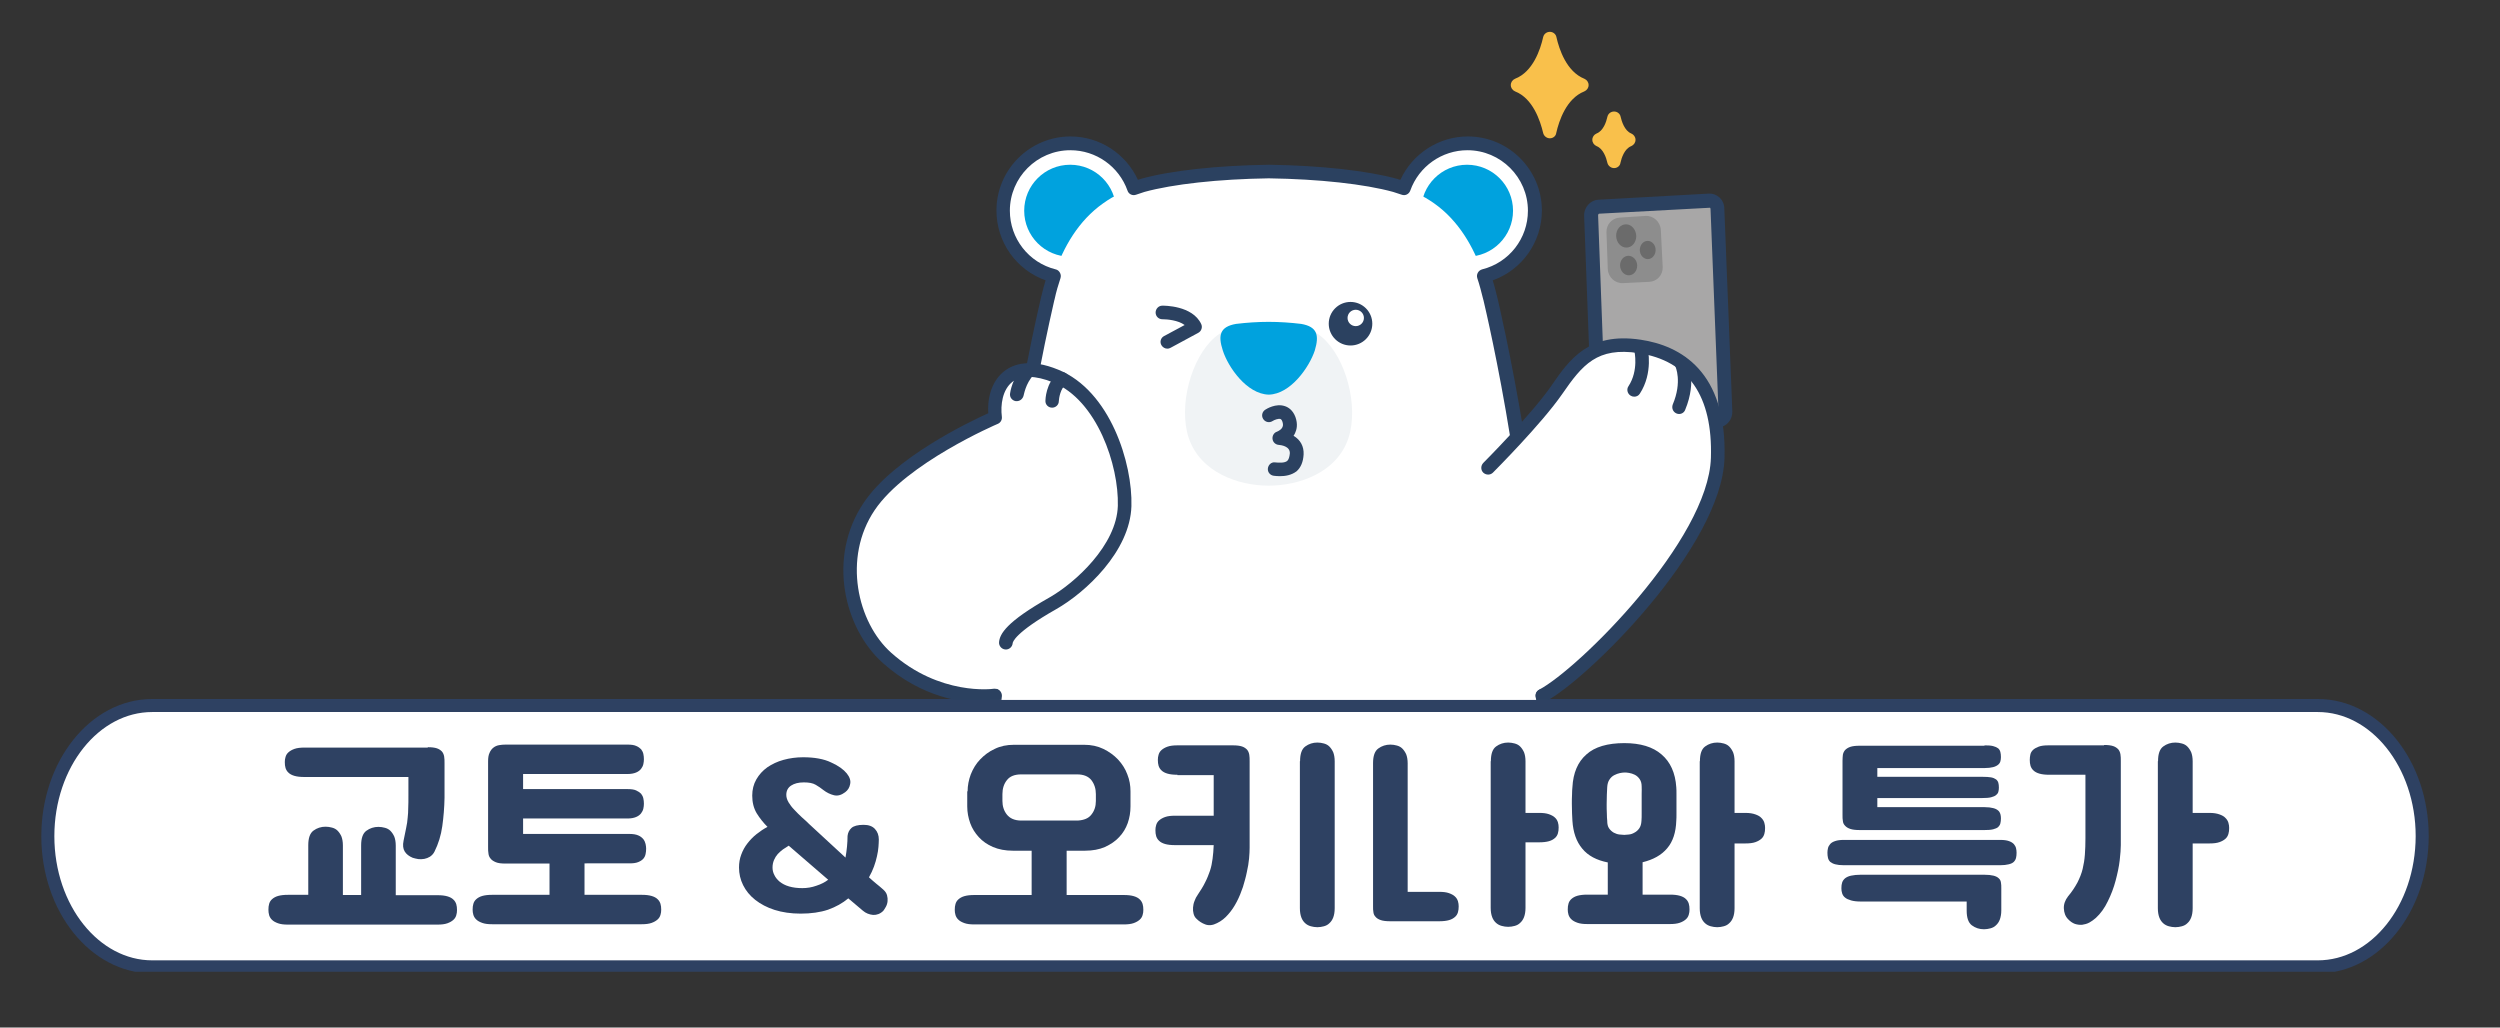 <?xml version="1.0" encoding="utf-8" standalone="no"?><svg xmlns="http://www.w3.org/2000/svg" xmlns:xlink="http://www.w3.org/1999/xlink" height="552px" id="레이어_1" style="" version="1.1" viewBox="0 0 1343 552" width="1343px" x="0px" xml:space="preserve" y="0px">
<rect x="0" y="0" width="1343" height="552" fill="#333333" stroke="none"/>
<style type="text/css">
	
		.st0{clip-path:url(#SVGID_00000013875318976366482490000003113270544915513268_);fill:#FFFFFF;stroke:#2E4162;stroke-width:7;stroke-miterlimit:10;}
	.st1{clip-path:url(#SVGID_00000175284255660015005340000009049754237120599735_);}
	.st2{fill:#FFFFFF;}
	.st3{fill:#00A2DE;}
	.st4{fill:#A8A7A7;}
	.st5{fill:#2B4160;}
	.st6{fill:#8D8D8D;}
	.st7{fill:#6B6B6B;}
	.st8{fill:#F0F3F5;}
	.st9{fill:#F9C04B;}
	.st10{fill:#2E4162;}
</style>
<g>
	<g>
		<g>
			<defs>
				<rect height="492.7" id="SVGID_1_" width="1434" x="-101" y="29.3"/>
			</defs>
			<clipPath id="SVGID_00000155126793063584062560000015541497425560400005_">
				<use style="overflow:visible;" xlink:href="#SVGID_1_"/>
			</clipPath>
			
				<path d="     M1245.1,519.4H81.8c-30.9,0-56.1-31.4-56.1-70.2l0,0c0-38.7,25.1-70.2,56.1-70.2h1163.3c30.9,0,56.1,31.4,56.1,70.2l0,0     C1301.1,488.1,1276,519.4,1245.1,519.4z" style="clip-path:url(#SVGID_00000155126793063584062560000015541497425560400005_);fill:#FFFFFF;stroke:#2E4162;stroke-width:7;stroke-miterlimit:10;"/>
		</g>
	</g>
</g>
<g>
	<g>
		<defs>
			<rect height="382" id="SVGID_00000108277562810734226120000007887989379506594227_" width="989" x="164" y="-6"/>
		</defs>
		<clipPath id="SVGID_00000018218140413131968820000018007672637770610104_">
			<use style="overflow:visible;" xlink:href="#SVGID_00000108277562810734226120000007887989379506594227_"/>
		</clipPath>
		<g style="clip-path:url(#SVGID_00000018218140413131968820000018007672637770610104_);">
			<g>
				<circle class="st2" cx="574.9" cy="113.2" r="36.2"/>
			</g>
			<g>
				<circle class="st2" cx="788.1" cy="113.2" r="36.2"/>
			</g>
			<g>
				<circle class="st3" cx="574.9" cy="113.2" r="24.7"/>
			</g>
			<g>
				<circle class="st3" cx="788.1" cy="113.2" r="24.7"/>
			</g>
			<g>
				<path class="st2" d="M796.6,530.1c56.9-73.1,27-228.5,27-228.5l0,0c-0.7-7-1.4-14-2.2-20.9c-7.6-65.3-21.1-120.7-21.1-120.7l0,0      c-1-4.2-2.2-8.4-3.6-12.6c-5-14.8-13.2-28.9-26.2-38.1c-6.4-4.5-11.5-6.7-21.2-9.8c-17.2-4.8-43.1-7.1-67.8-7.5      c-24.7,0.3-50.6,2.7-67.8,7.5c-9.7,3.1-14.8,5.2-21.2,9.8c-13,9.2-21.2,23.2-26.2,38.1c-1.4,4.1-2.6,8.3-3.6,12.6l0,0      c0,0-16.4,67.7-23.3,141.6l0,0c0,0-30,155.4,27,228.5l0,0l-0.8,38.6c0,0-13.3,21.6,10.3,30.1c16.7,6.3,88.8,7.6,100.6,0      c0,0,3.4-1.6,4.9-10c1.5,8.4,4.9,10,4.9,10c11.9,7.6,83.9,6.3,100.6,0c23.6-8.5,10.3-30.1,10.3-30.1L796.6,530.1z"/>
			</g>
			<g>
				<g>
					<path class="st4" d="M857.5,193.6l-2.9-77.9c-0.1-2.5,1.7-4.7,4-4.8l59.5-3.3c2.3-0.1,4.3,1.9,4.4,4.4l4.3,108.9       c0.1,2.5-1.6,4.6-3.9,4.8l-5,0.4"/>
				</g>
				<g>
					<path class="st5" d="M918,229.9c-1.9,0-3.6-1.5-3.7-3.4c-0.2-2.1,1.4-3.9,3.4-4l5-0.4c0.1,0,0.5-0.4,0.5-0.9l-4.3-108.9       c0-0.5-0.2-0.7-0.3-0.7l-59.6,3.2c-0.1,0-0.5,0.3-0.5,0.9l2.9,77.9c0.1,2.1-1.5,3.8-3.6,3.9c-2.1,0.1-3.8-1.5-3.9-3.6L851,116       c-0.2-4.5,3.2-8.4,7.5-8.7L918,104c2.1-0.1,4,0.6,5.6,2c1.7,1.5,2.7,3.7,2.7,6l4.3,108.9c0.2,4.5-3,8.3-7.3,8.7l-5,0.4       C918.2,229.9,918.1,229.9,918,229.9z"/>
				</g>
				<g>
					<g>
						<path class="st6" d="M886,151.4l-14.2,0.7c-4.2,0.2-7.9-3.2-8.1-7.5l-0.7-19.7c-0.2-4.2,2.9-7.7,7-8l13.9-0.9        c4.3-0.3,8,3.1,8.3,7.5l1,19.9C893.4,147.7,890.2,151.2,886,151.4z"/>
					</g>
					<g>
						<path class="st7" d="M879,126.8c0,3.4-2.3,6.2-5.3,6.2s-5.4-2.8-5.5-6.2c-0.1-3.5,2.3-6.3,5.3-6.3S878.9,123.4,879,126.8z"/>
					</g>
					<g>
						<path class="st7" d="M879.5,142.7c0,2.9-2,5.2-4.5,5.2s-4.6-2.3-4.7-5.2c-0.1-2.9,2-5.3,4.5-5.3S879.5,139.8,879.5,142.7z"/>
					</g>
					<g>
						<path class="st7" d="M889.4,134.3c0,2.7-1.9,4.9-4.2,4.9s-4.3-2.2-4.3-4.9s1.9-4.9,4.2-4.9        C887.5,129.4,889.4,131.6,889.4,134.3z"/>
					</g>
				</g>
			</g>
			<g>
				<g>
					<path class="st5" d="M618.3,607.1c-1.6,0-3-1-3.5-2.6c-0.7-2.2-1-4.5-1-6.8c0-4.8,1.4-9.5,4.1-13.1c1.2-1.6,3.5-2,5.1-0.8       s2,3.4,0.8,5.1c-1.7,2.4-2.7,5.6-2.7,8.9c0,1.6,0.2,3.2,0.7,4.7c0.6,1.9-0.5,4-2.4,4.5C619,607.1,618.7,607.1,618.3,607.1z"/>
				</g>
				<g>
					<path class="st5" d="M584.8,604.7c-1.6,0-3-1-3.5-2.6c-0.7-2.2-1-4.5-1-6.8c0-4.8,1.4-9.5,4.1-13.1c1.2-1.6,3.4-2,5.1-0.8       c1.6,1.2,2,3.4,0.8,5.1c-1.7,2.4-2.7,5.6-2.7,8.9c0,1.6,0.2,3.2,0.7,4.7c0.6,1.9-0.5,4-2.4,4.5       C585.5,604.6,585.1,604.7,584.8,604.7z"/>
				</g>
			</g>
			<g>
				<g>
					<path class="st5" d="M744.7,607.1c-0.3,0-0.7,0-1.1-0.2c-1.9-0.6-3-2.6-2.4-4.5c0.5-1.5,0.7-3.1,0.7-4.7c0-3.3-1-6.5-2.7-8.9       c-1.2-1.6-0.8-3.9,0.8-5.1c1.6-1.2,3.9-0.8,5.1,0.8c2.6,3.7,4.1,8.3,4.1,13.1c0,2.3-0.3,4.6-1,6.8       C747.7,606.1,746.2,607.1,744.7,607.1z"/>
				</g>
				<g>
					<path class="st5" d="M778.2,604.7c-0.3,0-0.7,0-1-0.2c-1.9-0.6-3-2.6-2.4-4.5c0.5-1.5,0.7-3.1,0.7-4.7c0-3.3-1-6.5-2.7-8.9       c-1.2-1.6-0.8-3.9,0.8-5.1c1.6-1.2,3.9-0.8,5.1,0.8c2.6,3.7,4.1,8.3,4.1,13.1c0,2.3-0.3,4.6-1,6.8       C781.2,603.7,779.8,604.7,778.2,604.7z"/>
				</g>
				<g>
					<path class="st5" d="M681.5,592.5c-2,0-3.6-1.6-3.6-3.6v-54.7c0-2,1.6-3.6,3.6-3.6s3.6,1.6,3.6,3.6v54.7       C685.1,590.9,683.5,592.5,681.5,592.5z"/>
				</g>
			</g>
			<g>
				<path class="st5" d="M551.3,508.5c-1.4,0-2.7-0.8-3.3-2.1c-4.4-9.5-9.5-25.6-9.7-26.3c-14.3-51.4-7.7-104.7-7.4-106.9      c0.3-2,2.1-3.4,4.1-3.2c2,0.3,3.4,2.1,3.2,4.1c-0.1,0.5-6.7,54.1,7.2,104c0,0,5.1,16.3,9.3,25.3c0.8,1.8,0.1,4-1.8,4.8      C552.4,508.4,551.8,508.5,551.3,508.5z"/>
			</g>
			<g>
				<path class="st5" d="M811.7,508.5c-0.5,0-1-0.1-1.5-0.3c-1.8-0.8-2.6-3-1.8-4.8c4.2-9.1,9.3-25.3,9.4-25.4      c13.8-49.8,7.2-103.3,7.2-103.8c-0.3-2,1.2-3.8,3.2-4.1c2-0.2,3.8,1.2,4.1,3.2c0.3,2.2,6.8,55.5-7.4,106.8      c-0.3,0.8-5.4,16.9-9.8,26.4C814.4,507.8,813,508.5,811.7,508.5z"/>
			</g>
			<g>
				<g>
					<path class="st8" d="M724.4,235.3c-6.2,18.7-26.7,25.6-42.9,25.6l0,0c-16.1,0-36.6-7-42.9-25.6c-5.7-17.1,1.2-42.9,13.9-54       c8-7,18.9-7.2,28.5-7.2h0.9c9.6,0,20.5,0.2,28.5,7.2C723.1,192.4,730,218.2,724.4,235.3z"/>
				</g>
				<g>
					<path class="st3" d="M699,174c-5.8-0.7-11.7-1.1-17.5-1.1s-11.7,0.4-17.5,1.1c-8.6,1.5-9.8,6-7.1,14.3       c2.8,8.8,12.8,23.4,24.7,23.7c11.8-0.3,21.8-14.9,24.7-23.7C708.8,180,707.6,175.5,699,174z"/>
				</g>
				<g>
					<path class="st5" d="M627.1,187.3c-1.3,0-2.5-0.7-3.2-1.9c-1-1.8-0.3-4,1.5-4.9l11-5.9c-3.5-2.6-9.5-3.1-11.9-3.1       c0,0,0,0-0.1,0c-2,0-3.6-1.6-3.6-3.6s1.6-3.7,3.6-3.7c0.7,0,16.2-0.2,20.9,9.9c0.8,1.7,0.1,3.8-1.6,4.7l-14.8,8       C628.2,187.2,627.7,187.3,627.1,187.3z"/>
				</g>
				<g>
					<g>
						<circle class="st5" cx="725.5" cy="173.9" r="11.7"/>
					</g>
					<g>
						<circle class="st2" cx="728.3" cy="170.8" r="4.4"/>
					</g>
				</g>
				<g>
					<path class="st5" d="M687.6,255.8c-1.2,0-2.3-0.1-3.2-0.2c-2-0.2-3.5-1.9-3.3-3.9s1.9-3.6,3.9-3.3c2,0.2,5.1,0.4,6.5-0.8       c0.8-0.7,1.2-2.1,1.4-4c0.2-4-4.9-4.5-5.9-4.6c-1.7-0.1-3.2-1.4-3.4-3.2c-0.2-1.7,0.8-3.4,2.4-3.9l0,0c0,0,1.3-0.5,2.3-1.5       c0.7-0.8,1.3-1.8,0.6-3.9c-0.4-1.2-0.9-1.3-1-1.4c-1.1-0.4-3.4,0.5-4.3,1.1c-1.7,1.1-3.9,0.6-5-1.1c-1.1-1.7-0.6-3.9,1.1-5       c0.6-0.4,5.7-3.6,10.6-1.9c1.8,0.6,4.2,2.1,5.6,5.8c1.4,3.9,0.7,6.8-0.2,8.7c-0.2,0.5-0.5,0.9-0.8,1.4c3.7,2.2,5.6,5.7,5.4,10       c-0.2,4-1.5,7.1-3.8,9.1C693.7,255.3,690.4,255.8,687.6,255.8z"/>
				</g>
			</g>
			<g>
				<path class="st5" d="M631.8,607.7c-17.9,0-36.3-1.2-47.1-3c-0.3,0-0.7-0.1-1-0.2c-3.8-0.7-6.8-1.4-9-2.2      c-8-2.9-13.1-7.5-15.3-13.7c-3.1-8.8,1.1-17.9,2.6-20.8l0.7-36.4c-6.9-9.1-12.9-19.9-17.8-32c-0.7-1.9,0.2-4,2-4.7      c1.9-0.7,4,0.2,4.7,2c4.8,12,10.7,22.5,17.5,31.3c0.5,0.7,0.8,1.5,0.8,2.3l-0.8,38.6c0,0.7-0.2,1.3-0.5,1.8      c0,0.1-5,8.4-2.5,15.5c1.4,4,5.1,7.1,10.9,9.2c1.9,0.7,4.6,1.4,8.1,2h0.1c25.4,4.3,80.2,4.1,89.2-1.6c0.2-0.1,0.1-0.1,0.2-0.2      c0.4-0.4,2.1-2.2,3-7.4c0.3-1.7,1.8-3,3.6-3s3.3,1.3,3.6,3c0.9,5.2,2.6,7,3,7.4c0.1,0,0,0,0.2,0.2c9,5.8,63.9,6,89.2,1.6h0.1      c3.5-0.6,6.2-1.3,8.1-2c5.9-2.1,9.6-5.2,11-9.2c2.5-7.2-2.4-15.4-2.5-15.5c-0.3-0.6-0.5-1.2-0.5-1.8l-0.8-38.6      c0-0.8,0.3-1.7,0.8-2.3c6.8-8.8,12.7-19.3,17.6-31.3c0.7-1.9,2.9-2.8,4.7-2c1.9,0.7,2.8,2.9,2,4.7c-4.9,12.2-10.9,23-17.8,32      l0.7,36.4c1.5,2.9,5.7,12,2.6,20.8c-2.2,6.2-7.3,10.8-15.4,13.7c-2.1,0.8-5,1.5-8.8,2.2c-0.4,0.2-0.9,0.2-1.3,0.2      c-23.2,3.8-81.2,5-93.6-2.7c-0.6-0.4-1.8-1.2-3-3c-1.2,1.8-2.4,2.6-3,3C671.8,606.1,652.2,607.7,631.8,607.7z M688,595.6      L688,595.6L688,595.6z M675,595.6L675,595.6L675,595.6z"/>
			</g>
			<g>
				<path class="st5" d="M815,238.6c-1.8,0-3.3-1.3-3.6-3.1c-6.5-40.5-13.7-70.9-14.5-74.3c0-0.1-0.1-0.2-0.1-0.3      c-1-4.1-2-7.9-3.2-11.5c-0.3-1-0.2-2,0.3-2.9s1.3-1.5,2.3-1.8c14.5-3.6,24.6-16.6,24.6-31.5c0-17.9-14.6-32.5-32.5-32.5      c-13.7,0-26.1,8.7-30.7,21.7c-0.7,1.9-2.7,2.9-4.6,2.2c-1.4-0.5-2.9-1-4.6-1.5c-15.2-4.2-39.6-6.9-66.8-7.3      c-27.1,0.4-51.5,3.1-66.8,7.3c-1.6,0.5-3.1,1-4.5,1.5c-1.9,0.7-4-0.3-4.6-2.2c-4.6-13-16.9-21.7-30.7-21.7      c-17.9,0-32.5,14.6-32.5,32.5c0,14.9,10.1,27.9,24.6,31.5c1,0.2,1.8,0.9,2.3,1.8c0.5,0.9,0.6,1.9,0.3,2.9      c-1.2,3.6-2.3,7.3-3.2,11.5c0,0.1-0.1,0.2-0.1,0.3c-0.5,2.3-3.9,16.7-8,37.9c-0.4,2-2.3,3.3-4.3,2.9c-2-0.4-3.3-2.3-2.9-4.3      c4.5-23.3,8.2-38.4,8.2-38.6c0-0.1,0.1-0.2,0.1-0.3c0.7-2.9,1.4-5.6,2.2-8.2c-15.7-5.6-26.4-20.5-26.4-37.5      c0-22,17.9-39.8,39.8-39.8c15.6,0,29.7,9.2,36.2,23.3c0.5-0.2,1-0.3,1.5-0.5c16-4.5,41.1-7.2,68.9-7.6      c27.9,0.4,52.9,3.2,68.9,7.6c0.6,0.2,1.1,0.4,1.7,0.5c6.4-14,20.6-23.3,36.2-23.3c22,0,39.8,17.9,39.8,39.8      c0,17-10.7,31.9-26.4,37.5c0.8,2.6,1.5,5.3,2.2,8.2c0,0.1,0.1,0.2,0.1,0.3c0.1,0.3,7.7,32.1,14.7,75.2c0.3,2-1,3.9-3,4.2      C815.3,238.6,815.1,238.6,815,238.6z"/>
			</g>
			<g>
				<g>
					<path class="st2" d="M799.5,251.2c0,0,25.8-25.8,36.8-41.7s20-27.2,44.6-23.5c24.7,3.7,43.1,20,41.9,59.9       c-1.4,46.2-72.3,116.2-94.3,127.7"/>
					<path class="st5" d="M828.5,377.3c-1.3,0-2.6-0.7-3.2-1.9c-0.9-1.8-0.3-4,1.5-4.9c21.1-11.1,91-80.3,92.3-124.6       c1-33.2-12.1-52.1-38.8-56.2c-22.3-3.4-30.2,6.2-41.1,22c-11,15.9-36.1,41.1-37.2,42.2c-1.4,1.4-3.7,1.4-5.2,0       c-1.4-1.4-1.4-3.7,0-5.2c0.3-0.3,25.7-25.8,36.4-41.2c9.9-14.4,20.2-29.2,48.2-25c21.3,3.2,46.4,16.9,45,63.6       c-1.4,47.6-73.5,118.9-96.2,130.8C829.7,377.2,829.1,377.3,828.5,377.3z"/>
				</g>
				<g>
					<path class="st5" d="M877.9,213.1c-0.7,0-1.4-0.2-2-0.6c-1.7-1.1-2.2-3.4-1.1-5c5.6-8.5,3.2-18.8,3.2-18.9       c-0.5-2,0.7-3.9,2.7-4.4s3.9,0.7,4.4,2.7c0.1,0.5,3.1,13.4-4.2,24.6C880.2,212.6,879.1,213.1,877.9,213.1z"/>
				</g>
				<g>
					<path class="st5" d="M902,222.4c-0.5,0-0.9-0.1-1.4-0.3c-1.9-0.8-2.7-2.9-2-4.8c5.2-12.3,1.5-20.4,1.3-20.7       c-0.9-1.8-0.1-4,1.7-4.9s4-0.1,4.8,1.6c0.2,0.4,5.4,11.2-1.1,26.8C904.8,221.5,903.5,222.4,902,222.4z"/>
				</g>
			</g>
			<g>
				<g>
					<path class="st2" d="M540.5,345.2c0.5-4.8,9.2-12,25.2-21.1s38-30.5,38.6-52.4s-10.9-59.2-37-69.8s-34.4,6.9-32.4,22.3       c0,0-49.7,21.1-67.7,47.6c-18,26.6-11,63.1,9.5,81.5c27.7,24.8,57.8,20.2,57.8,20.2"/>
					<path class="st5" d="M528.4,377.6c-10.8,0-33.1-2.6-54.2-21.5c-20.5-18.3-30.2-56.5-10.1-86.2c16.2-24,56.4-43.2,66.8-47.9       c-0.6-9.6,2.6-18,8.7-22.7c4.8-3.7,13.8-6.9,28.9-0.7c27.9,11.3,40,50.4,39.3,73.3c-0.7,24.2-24.6,46.4-40.5,55.4       C545.1,339.9,544,345,544,345.6c-0.2,2-2,3.5-4,3.3s-3.5-2-3.3-4c0.4-4.3,3.8-10.8,27-23.9c13.9-7.9,36.2-28.2,36.8-49.3       c0.6-21.7-11.2-56.8-34.8-66.3c-9.5-3.8-17-3.9-21.8-0.3c-5.4,4.2-6.5,12.4-5.7,18.8c0.2,1.6-0.7,3.2-2.2,3.8       c-0.5,0.2-49,21-66.1,46.3c-17.3,25.6-9.4,60.4,8.9,76.7c26,23.2,54.6,19.4,54.9,19.3c2-0.3,3.8,1.1,4.1,3.1s-1.1,3.8-3.1,4.1       C534.7,377.3,532.2,377.6,528.4,377.6z"/>
				</g>
				<g>
					<path class="st5" d="M546.2,215.5c-0.2,0-0.3,0-0.5,0c-2-0.3-3.4-2.1-3.1-4.1c0-0.4,1.3-8.9,7.4-15.1c1.4-1.4,3.7-1.5,5.2-0.1       s1.5,3.7,0.1,5.2c-4.4,4.5-5.3,11-5.4,11C549.5,214.2,548,215.5,546.2,215.5z"/>
				</g>
				<g>
					<path class="st5" d="M565.2,219L565.2,219c-2.1,0-3.7-1.7-3.6-3.7c0-0.4,0.2-9.8,6.7-14.7c1.6-1.2,3.9-0.9,5.1,0.7       c1.2,1.6,0.9,3.9-0.7,5.1c-3.1,2.3-3.8,7.5-3.9,9.1C568.8,217.4,567.2,219,565.2,219z"/>
				</g>
			</g>
			<g>
				<g>
					<path class="st9" d="M849.9,45.6c-11,4.3-15.5,17-17.3,25c-1.8-8-6.4-20.7-17.3-25c11-4.3,15.5-17,17.4-25       C834.5,28.7,839,41.3,849.9,45.6z"/>
					<path class="st9" d="M832.6,74.3c-1.7,0-3.2-1.2-3.6-2.8c-1.6-6.8-5.6-18.7-15.1-22.4c-1.4-0.6-2.3-1.9-2.3-3.4       s0.9-2.8,2.3-3.4c9.6-3.7,13.6-15.7,15.1-22.4c0.4-1.7,1.9-2.8,3.6-2.8l0,0c1.7,0,3.2,1.2,3.5,2.8c1.5,6.7,5.5,18.6,15,22.4       c1.4,0.6,2.3,1.9,2.3,3.4s-0.9,2.8-2.3,3.4c-9.6,3.8-13.6,15.7-15.1,22.4C835.8,73.1,834.3,74.3,832.6,74.3L832.6,74.3z        M822.6,45.7c4.5,3.5,7.7,8.3,9.9,13.3c2.2-4.9,5.4-9.8,10-13.4c-4.6-3.6-7.7-8.5-9.9-13.3C830.4,37.4,827.2,42.2,822.6,45.7z"/>
				</g>
				<g>
					<path class="st9" d="M875.1,75.1c-5.1,2-7.2,7.8-8,11.6c-0.9-3.7-2.9-9.6-8-11.5c5.1-2,7.2-7.8,8-11.6       C868,67.2,870.1,73.1,875.1,75.1z"/>
					<path class="st9" d="M867.1,90.3c-1.7,0-3.2-1.2-3.6-2.8c-0.6-2.7-2.2-7.6-5.8-9c-1.4-0.6-2.3-1.9-2.3-3.4s0.9-2.8,2.3-3.4       c3.6-1.4,5.2-6.2,5.8-9c0.4-1.7,1.9-2.8,3.6-2.8l0,0c1.7,0,3.2,1.2,3.5,2.8c0.5,2.2,2,7.5,5.7,9c1.4,0.6,2.3,1.9,2.3,3.4       s-0.9,2.8-2.3,3.4c-3.6,1.4-5.2,6.2-5.8,9C870.3,89.1,868.8,90.3,867.1,90.3L867.1,90.3z M865.4,75.1c0.6,0.7,1.2,1.4,1.7,2.1       c0.5-0.8,1.1-1.5,1.7-2.1c-0.6-0.6-1.2-1.3-1.7-2.1C866.6,73.7,866.1,74.4,865.4,75.1z"/>
				</g>
			</g>
			<g>
				<path class="st5" d="M681.8,537.8c-13.2,0-26.5-2.5-34.7-7.5c-1.7-1-2.3-3.3-1.2-5c1-1.7,3.3-2.3,5-1.2c14.1,8.5,48,8.5,61.3,0      c1.7-1.1,4-0.6,5,1.1c1.1,1.7,0.6,4-1.1,5C708.2,535.3,695,537.8,681.8,537.8z"/>
			</g>
		</g>
	</g>
</g>
<path class="st10" d="M144.2,488.7c0-1.2,0.1-2.2,0.4-3.2c0.3-1,0.8-1.8,1.6-2.5c0.8-0.7,1.8-1.3,3.2-1.7c1.4-0.4,3.2-0.6,5.3-0.6  h10.9v-26.6c0-3.9,0.9-6.5,2.8-7.9c1.9-1.4,4.1-2.1,6.5-2.1c1.2,0,2.4,0.2,3.5,0.5c1.1,0.3,2.1,0.8,2.9,1.6c0.8,0.8,1.5,1.8,2.1,3.1  c0.5,1.3,0.8,2.9,0.8,4.9v26.6h9.8v-26.6c0-3.9,0.9-6.5,2.8-7.9c1.9-1.4,4.1-2.1,6.5-2.1c1.2,0,2.4,0.2,3.5,0.5  c1.1,0.3,2.1,0.8,2.9,1.6c0.8,0.8,1.5,1.8,2.1,3.1c0.5,1.3,0.8,2.9,0.8,4.9v26.6H235c2.2,0,3.9,0.2,5.3,0.6c1.4,0.4,2.5,1,3.2,1.7  c0.8,0.7,1.3,1.6,1.6,2.5c0.3,1,0.4,2,0.4,3.2c0,0.9-0.1,1.9-0.4,2.8c-0.3,1-0.8,1.8-1.6,2.5c-0.8,0.7-1.8,1.3-3.2,1.8  c-1.4,0.5-3.2,0.7-5.3,0.7h-80.3c-2.2,0-3.9-0.2-5.3-0.7c-1.4-0.5-2.5-1.1-3.2-1.8c-0.8-0.7-1.3-1.6-1.6-2.5  C144.3,490.6,144.2,489.7,144.2,488.7z M229.8,401.4c2.1,0,3.7,0.2,4.9,0.6c1.2,0.4,2,1,2.7,1.7c0.6,0.7,1,1.6,1.2,2.7  c0.2,1.1,0.2,2.3,0.2,3.7v18.5c-0.1,5.2-0.5,10.2-1.2,15.2c-0.7,5-2.1,9.5-4.2,13.7c-0.6,1.2-1.4,2-2.4,2.7c-1,0.6-2,1-3.1,1.2  c-1.1,0.2-2.2,0.2-3.2,0.1c-1.1-0.2-2.1-0.4-3-0.7c-1.9-0.8-3.4-1.9-4.3-3.4c-0.9-1.5-1.1-3.4-0.6-5.8c0.5-2.7,1-5,1.4-6.9  c0.4-1.9,0.7-3.7,0.8-5.4c0.2-1.7,0.3-3.4,0.3-5.3c0.1-1.8,0.1-4,0.1-6.5v-10.1h-55.9c-2.2,0-3.9-0.2-5.3-0.6  c-1.4-0.4-2.5-1-3.2-1.7c-0.8-0.7-1.3-1.6-1.6-2.5c-0.3-1-0.4-2-0.4-3.2c0-0.9,0.1-1.9,0.4-2.8c0.3-1,0.8-1.8,1.6-2.5  c0.8-0.7,1.8-1.3,3.2-1.8s3.2-0.7,5.3-0.7H229.8z"/>
<path class="st10" d="M314,463.9v16.8h30.7c2.2,0,3.9,0.2,5.3,0.6c1.4,0.4,2.5,1,3.2,1.7c0.8,0.7,1.3,1.6,1.6,2.5  c0.3,1,0.4,2,0.4,3.2c0,0.9-0.1,1.9-0.4,2.8c-0.3,1-0.8,1.8-1.6,2.5c-0.8,0.7-1.8,1.3-3.2,1.8c-1.4,0.5-3.2,0.7-5.3,0.7h-80.3  c-2.2,0-3.9-0.2-5.3-0.7c-1.4-0.5-2.5-1.1-3.2-1.8c-0.8-0.7-1.3-1.6-1.6-2.5c-0.3-1-0.4-1.9-0.4-2.8c0-1.2,0.1-2.2,0.4-3.2  c0.3-1,0.8-1.8,1.6-2.5c0.8-0.7,1.8-1.3,3.2-1.7c1.4-0.4,3.2-0.6,5.3-0.6h30.8v-16.8h-23.7c-2.2,0-3.9-0.2-5.1-0.7  c-1.2-0.5-2.2-1.1-2.8-1.9c-0.7-0.8-1.1-1.7-1.2-2.8c-0.2-1-0.2-2.1-0.2-3.3v-46.1c0-1.9,0.2-3.5,0.8-4.7c0.5-1.2,1.2-2.1,2.1-2.8  c0.9-0.7,1.9-1.1,3-1.3c1.1-0.2,2.3-0.3,3.5-0.3h65.5c1.9,0,3.5,0.2,4.6,0.7c1.2,0.5,2,1.1,2.7,1.8c0.6,0.8,1,1.6,1.2,2.5  c0.2,0.9,0.3,1.9,0.3,2.9c0,0.8-0.1,1.7-0.3,2.6c-0.2,0.9-0.6,1.7-1.2,2.5c-0.6,0.8-1.5,1.5-2.7,2c-1.2,0.5-2.7,0.8-4.6,0.8h-56.1  v8.1h56.1c1.9,0,3.5,0.2,4.6,0.7s2,1.1,2.7,1.8c0.6,0.8,1,1.6,1.2,2.5c0.2,0.9,0.3,1.9,0.3,2.9c0,0.8-0.1,1.7-0.3,2.6  c-0.2,0.9-0.6,1.7-1.2,2.5c-0.6,0.8-1.5,1.5-2.7,2c-1.2,0.5-2.7,0.8-4.6,0.8h-56.1v8.3h57.3c1.9,0,3.5,0.3,4.6,0.8  c1.2,0.5,2,1.2,2.7,2c0.6,0.8,1,1.7,1.2,2.6c0.2,0.9,0.3,1.8,0.3,2.5c0,1-0.1,2-0.3,2.9c-0.2,1-0.6,1.8-1.2,2.5  c-0.6,0.7-1.5,1.3-2.7,1.8c-1.2,0.5-2.7,0.7-4.6,0.7H314z"/>
<path class="st10" d="M430.1,490.8c-5.2,0-9.9-0.7-14-2c-4.1-1.3-7.6-3.2-10.4-5.4c-2.9-2.3-5-4.9-6.5-7.9c-1.5-3-2.2-6.2-2.2-9.5  c0-2.5,0.4-4.8,1.2-6.9c0.8-2.2,1.9-4.2,3.3-6c1.4-1.8,3-3.5,4.9-5c1.9-1.5,3.8-2.8,5.9-3.9c-2.2-2.2-4.2-4.7-5.8-7.3  c-1.6-2.7-2.4-5.8-2.4-9.5c0-3.2,0.7-6.1,2.2-8.7c1.5-2.6,3.4-4.7,5.9-6.5c2.5-1.7,5.4-3.1,8.7-4c3.3-0.9,6.8-1.4,10.5-1.4  c6.1,0,11.2,0.9,15.1,2.8c4,1.8,6.7,3.8,8.4,5.9c1.6,2,2.2,3.9,1.8,5.7c-0.3,1.8-1.2,3.3-2.7,4.4c-2,1.5-4,2.1-6,1.6  c-2-0.5-3.9-1.4-5.7-2.8c-1.2-1-2.6-1.9-4.1-2.8c-1.5-0.9-3.6-1.3-6.4-1.3c-2.9,0-5.1,0.6-6.8,1.7c-1.7,1.1-2.6,2.8-2.6,5  c0,1.3,0.4,2.6,1.2,4c0.8,1.3,1.8,2.7,3.1,4c1.2,1.3,2.6,2.7,4,4c1.5,1.3,2.8,2.5,4,3.7l19.5,18c0.7-4,1.1-7.9,1.1-11.6  c0.2-1.8,0.9-3.2,2.1-4.3c1.2-1.1,3.4-1.7,6.5-1.7c2.7,0,4.7,0.7,6.1,2.2c1.4,1.5,2.1,3.4,2.1,5.7c0,1.2-0.1,2.5-0.2,4  c-0.1,1.5-0.4,3.2-0.8,5c-0.4,1.8-0.9,3.6-1.6,5.5c-0.7,1.9-1.6,3.9-2.7,5.8c1.4,1.3,2.7,2.4,3.9,3.4c1.2,0.9,2.4,2,3.8,3.2  c1,0.9,1.7,1.9,2,3s0.4,2.2,0.3,3.2c-0.1,1.1-0.4,2.1-0.9,3c-0.5,0.9-1,1.7-1.4,2.2c-1.6,1.6-3.5,2.3-5.5,2.2  c-2-0.2-3.9-0.9-5.5-2.3l-7.8-6.6c-3.1,2.6-6.7,4.6-10.9,6.1C440.6,490.1,435.7,490.8,430.1,490.8z M431,477.1  c2.6,0,5.1-0.4,7.6-1.3c2.5-0.8,4.6-1.9,6.3-3.2l-21.2-18.3c-1,0.6-2,1.3-3.1,2c-1,0.7-1.9,1.6-2.8,2.5c-0.8,0.9-1.5,2-2,3.2  c-0.5,1.2-0.8,2.5-0.8,4c0,1.4,0.3,2.8,1,4.1c0.6,1.3,1.6,2.5,2.9,3.6c1.3,1,2.9,1.9,5,2.5C426,476.8,428.3,477.1,431,477.1z"/>
<path class="st10" d="M519.8,425.1c0-3.1,0.6-6.1,1.7-9.1c1.2-3,2.8-5.7,5-8c2.2-2.3,4.8-4.3,7.9-5.7c3-1.5,6.5-2.2,10.3-2.2h37.7  c3.8,0,7.2,0.7,10.3,2.2c3.1,1.5,5.7,3.4,7.9,5.7c2.2,2.4,3.9,5,5,8c1.2,3,1.7,6,1.7,9.1v8.1c0,3.2-0.5,6.1-1.5,9  c-1,2.8-2.5,5.3-4.6,7.5c-2,2.2-4.6,3.9-7.6,5.3c-3,1.3-6.6,2-10.7,2h-9.9v23.8h30.7c2.2,0,3.9,0.2,5.3,0.6c1.4,0.4,2.5,1,3.2,1.7  c0.8,0.7,1.3,1.6,1.6,2.5c0.3,1,0.4,2,0.4,3.2c0,0.9-0.1,1.9-0.4,2.8c-0.3,1-0.8,1.8-1.6,2.5c-0.8,0.7-1.8,1.3-3.2,1.8  c-1.4,0.5-3.2,0.7-5.3,0.7h-80.3c-2.2,0-3.9-0.2-5.3-0.7c-1.4-0.5-2.5-1.1-3.2-1.8c-0.8-0.7-1.3-1.6-1.6-2.5c-0.3-1-0.4-1.9-0.4-2.8  c0-1.2,0.1-2.2,0.4-3.2c0.3-1,0.8-1.8,1.6-2.5c0.8-0.7,1.8-1.3,3.2-1.7c1.4-0.4,3.2-0.6,5.3-0.6h30.8v-23.8h-10.1  c-4.1,0-7.6-0.7-10.7-2c-3-1.3-5.6-3.1-7.6-5.3c-2-2.2-3.6-4.7-4.6-7.5c-1-2.8-1.6-5.8-1.6-9V425.1z M538.5,430.3  c0,2.8,0.8,5.3,2.4,7.3c1.6,2,4,3.1,7.3,3.2H579c3.3-0.2,5.8-1.2,7.3-3.2c1.6-2,2.4-4.4,2.4-7.3v-3.7c0-2.9-0.8-5.4-2.4-7.5  c-1.6-2-4.1-3.1-7.7-3.1h-30c-3.5,0-6.1,1-7.7,3.1c-1.6,2-2.4,4.5-2.4,7.5V430.3z"/>
<path class="st10" d="M632.5,416.2c-2.2,0-3.9-0.2-5.3-0.6c-1.4-0.4-2.5-1-3.2-1.7c-0.8-0.7-1.3-1.6-1.6-2.5c-0.3-1-0.4-2-0.4-3.2  c0-0.9,0.1-1.9,0.4-2.8c0.3-1,0.8-1.8,1.6-2.5c0.8-0.7,1.8-1.3,3.2-1.8s3.2-0.7,5.3-0.7h29.8c2.1,0,3.7,0.2,4.9,0.6  c1.2,0.4,2,1,2.7,1.7c0.6,0.7,1,1.6,1.2,2.7c0.2,1.1,0.2,2.3,0.2,3.7v46.4c0,1.5-0.1,3.4-0.3,5.7c-0.2,2.2-0.6,4.7-1.2,7.3  c-0.5,2.6-1.3,5.3-2.1,8c-0.9,2.7-2,5.4-3.3,7.9c-1.3,2.5-2.8,4.8-4.6,6.8c-1.7,2-3.7,3.6-6,4.7c-2.3,1.2-4.4,1.4-6.3,0.7  c-1.9-0.7-3.4-1.7-4.7-3c-0.8-0.7-1.3-1.6-1.6-2.7c-0.3-1.1-0.4-2.2-0.3-3.4c0.1-1.2,0.3-2.3,0.8-3.5c0.4-1.2,1-2.3,1.7-3.3  c1.6-2.4,3-4.6,4-6.7c1.1-2.1,1.9-4.2,2.6-6.2c0.7-2.1,1.1-4.2,1.4-6.5c0.3-2.2,0.5-4.7,0.6-7.3h-20.8c-2.2,0-3.9-0.2-5.3-0.6  c-1.4-0.4-2.5-1-3.2-1.7c-0.8-0.7-1.3-1.6-1.6-2.5c-0.3-1-0.4-2-0.4-3.2c0-0.9,0.1-1.9,0.4-2.8c0.3-1,0.8-1.8,1.6-2.5  c0.8-0.7,1.8-1.3,3.2-1.8c1.4-0.5,3.2-0.7,5.3-0.7H652v-21.8H632.5z M698.4,408.9c0-3.9,0.9-6.5,2.8-7.9c1.9-1.4,4.1-2.1,6.5-2.1  c1.2,0,2.4,0.2,3.5,0.5c1.1,0.3,2.1,0.8,2.9,1.6c0.8,0.8,1.5,1.8,2.1,3.1c0.5,1.3,0.8,2.9,0.8,4.9v78.9c0,2-0.3,3.7-0.8,5  c-0.5,1.3-1.2,2.3-2.1,3.1c-0.8,0.8-1.8,1.3-2.9,1.6c-1.1,0.3-2.3,0.5-3.5,0.5c-1.2,0-2.4-0.2-3.5-0.5c-1.1-0.3-2.1-0.8-3-1.6  c-0.9-0.8-1.6-1.8-2.1-3.1c-0.5-1.3-0.8-3-0.8-5V408.9z"/>
<path class="st10" d="M756.2,479.1h16.9c2.2,0,3.9,0.2,5.3,0.7c1.4,0.5,2.5,1.1,3.2,1.8c0.8,0.7,1.3,1.6,1.6,2.5  c0.3,1,0.4,1.9,0.4,2.8c0,1.2-0.1,2.2-0.4,3.2c-0.3,1-0.8,1.8-1.6,2.5c-0.8,0.7-1.8,1.3-3.2,1.7c-1.4,0.4-3.2,0.6-5.3,0.6h-26.2  c-2.2,0-3.9-0.2-5.1-0.6c-1.2-0.4-2.2-1-2.8-1.7c-0.7-0.7-1.1-1.6-1.2-2.5c-0.2-1-0.2-2-0.2-3.2v-76.9c0-3.9,0.9-6.5,2.8-7.9  c1.9-1.4,4.1-2.1,6.5-2.1c1.2,0,2.4,0.2,3.5,0.5c1.1,0.3,2.1,0.8,2.9,1.6c0.8,0.8,1.5,1.8,2.1,3.1c0.5,1.3,0.8,2.9,0.8,4.9V479.1z   M800.9,408.9c0-3.9,0.9-6.5,2.8-7.9c1.9-1.4,4.1-2.1,6.5-2.1c1.2,0,2.4,0.2,3.5,0.5c1.1,0.3,2.1,0.8,2.9,1.6  c0.8,0.8,1.5,1.8,2.1,3.1c0.5,1.3,0.8,2.9,0.8,4.9v27.7h7.3c2.2,0,3.9,0.2,5.3,0.7c1.4,0.5,2.5,1.1,3.2,1.8c0.8,0.7,1.3,1.6,1.6,2.5  c0.3,1,0.4,1.9,0.4,2.8c0,1.2-0.1,2.2-0.4,3.2c-0.3,1-0.8,1.8-1.6,2.5c-0.8,0.7-1.8,1.3-3.2,1.7c-1.4,0.4-3.2,0.6-5.3,0.6h-7.3v35.2  c0,2-0.3,3.7-0.8,5c-0.5,1.3-1.2,2.3-2.1,3.1c-0.8,0.8-1.8,1.3-2.9,1.6c-1.1,0.3-2.3,0.5-3.5,0.5c-1.2,0-2.4-0.2-3.5-0.5  c-1.1-0.3-2.1-0.8-3-1.6c-0.9-0.8-1.6-1.8-2.1-3.1c-0.5-1.3-0.8-3-0.8-5V408.9z"/>
<path class="st10" d="M872.6,399.2c8.6,0,15.3,2,20,6.1c4.7,4,7.4,9.9,7.9,17.6c0.1,1,0.1,2.3,0.1,4c0,1.7,0,3.3,0,5.1  c0,1.7,0,3.4,0,5s0,2.9-0.1,3.9c-0.2,6.2-1.8,11.2-4.9,14.8c-3.1,3.7-7.5,6.1-13.2,7.5v17.4h14.7c2.2,0,3.9,0.2,5.3,0.6  c1.4,0.4,2.5,1,3.2,1.7c0.8,0.7,1.3,1.6,1.6,2.5c0.3,1,0.4,2,0.4,3.2c0,0.9-0.1,1.9-0.4,2.8c-0.3,1-0.8,1.8-1.6,2.5  c-0.8,0.7-1.8,1.3-3.2,1.8c-1.4,0.5-3.2,0.7-5.3,0.7h-44.4c-2.2,0-3.9-0.2-5.3-0.7c-1.4-0.5-2.5-1.1-3.2-1.8  c-0.8-0.7-1.3-1.6-1.6-2.5c-0.3-1-0.4-1.9-0.4-2.8c0-1.2,0.1-2.2,0.4-3.2c0.3-1,0.8-1.8,1.6-2.5c0.8-0.7,1.8-1.3,3.2-1.7  c1.4-0.4,3.2-0.6,5.3-0.6h11v-17.3c-6-1.2-10.6-3.6-13.7-7.4c-3.2-3.8-4.9-8.8-5.3-15c-0.1-1-0.1-2.3-0.2-4c0-1.7-0.1-3.4-0.1-5.1  c0-1.7,0-3.4,0.1-5c0-1.6,0.1-2.9,0.2-3.9c0.4-7.7,2.9-13.6,7.5-17.6C856.7,401.2,863.6,399.2,872.6,399.2z M881.9,422.4  c0-1.6-0.4-2.9-1.1-3.9c-0.7-1-1.6-1.8-2.6-2.3c-1-0.5-2-0.8-3.1-1c-1-0.2-1.9-0.2-2.5-0.2c-0.6,0-1.4,0.1-2.4,0.3  c-1,0.2-2,0.6-3,1.1c-1,0.5-1.9,1.3-2.6,2.4c-0.7,1-1.1,2.4-1.2,4c-0.1,1.1-0.1,2.4-0.2,4.1c0,1.7-0.1,3.3-0.1,5.1  c0,1.7,0,3.4,0.1,5c0,1.6,0.1,2.9,0.2,3.9c0,1.8,0.3,3.1,1,4.1c0.7,1,1.5,1.7,2.5,2.3c1,0.5,2,0.9,3.1,1c1,0.1,1.9,0.2,2.6,0.2  c0.6,0,1.4-0.1,2.4-0.2c1-0.1,2-0.4,3-1c1-0.5,1.9-1.3,2.6-2.3c0.7-1,1.1-2.3,1.2-4.1c0.1-1.1,0.1-2.4,0.1-4.1c0-1.7,0-3.4,0-5.2  c0-1.8,0-3.5,0-5.1S882,423.5,881.9,422.4z M913.2,408.9c0-3.9,0.9-6.5,2.8-7.9c1.9-1.4,4.1-2.1,6.5-2.1c1.2,0,2.4,0.2,3.5,0.5  c1.1,0.3,2.1,0.8,2.9,1.6c0.8,0.8,1.5,1.8,2.1,3.1c0.5,1.3,0.8,2.9,0.8,4.9v27.7h5.9c2.2,0,3.9,0.3,5.3,0.8c1.4,0.5,2.5,1.1,3.2,1.9  c0.8,0.8,1.3,1.6,1.6,2.6c0.3,1,0.4,1.9,0.4,2.8c0,1.2-0.1,2.2-0.4,3.2c-0.3,1-0.8,1.9-1.6,2.6c-0.8,0.7-1.8,1.3-3.2,1.8  c-1.4,0.5-3.2,0.7-5.3,0.7h-5.9v34.8c0,2-0.3,3.7-0.8,5c-0.5,1.3-1.2,2.3-2.1,3.1c-0.8,0.8-1.8,1.3-2.9,1.6  c-1.1,0.3-2.3,0.5-3.5,0.5c-1.2,0-2.4-0.2-3.5-0.5c-1.1-0.3-2.1-0.8-3-1.6c-0.9-0.8-1.6-1.8-2.1-3.1c-0.5-1.3-0.8-3-0.8-5V408.9z"/>
<path class="st10" d="M990.5,464.8c-1.9,0-3.5-0.2-4.6-0.5c-1.2-0.3-2-0.8-2.7-1.3c-0.6-0.6-1-1.3-1.2-2.1c-0.2-0.8-0.3-1.8-0.3-2.8  c0-0.8,0.1-1.7,0.3-2.5c0.2-0.8,0.6-1.5,1.2-2.2c0.6-0.7,1.5-1.2,2.7-1.6c1.2-0.4,2.7-0.6,4.6-0.6h84c1.9,0,3.5,0.2,4.6,0.6  c1.2,0.4,2,0.9,2.7,1.6c0.6,0.7,1,1.4,1.2,2.2c0.2,0.8,0.3,1.6,0.3,2.5c0,1.1-0.1,2-0.3,2.8c-0.2,0.8-0.6,1.5-1.2,2.1  c-0.6,0.6-1.5,1-2.7,1.3c-1.2,0.3-2.7,0.5-4.6,0.5H990.5z M1056.4,484.3h-56.7c-2.2,0-3.9-0.2-5.3-0.6c-1.4-0.4-2.5-0.9-3.2-1.5  c-0.8-0.6-1.3-1.4-1.6-2.3c-0.3-0.9-0.4-1.8-0.4-2.7c0-1.2,0.1-2.2,0.4-3.1c0.3-0.9,0.8-1.6,1.6-2.3c0.8-0.6,1.8-1.1,3.2-1.4  c1.4-0.3,3.2-0.5,5.3-0.5h66.1c2.2,0,3.9,0.2,5.1,0.5c1.2,0.3,2.2,0.8,2.8,1.4c0.7,0.6,1.1,1.4,1.2,2.3c0.2,0.9,0.2,1.9,0.2,3.1  v11.9c0,1.9-0.3,3.5-0.8,4.9c-0.5,1.3-1.2,2.3-2.1,3.1c-0.8,0.8-1.8,1.3-2.9,1.6c-1.1,0.3-2.3,0.5-3.5,0.5c-2.5,0-4.6-0.7-6.5-2.1  c-1.9-1.4-2.8-4.1-2.8-7.9V484.3z M1066.1,400.4c1.9,0,3.5,0.1,4.6,0.4c1.2,0.3,2,0.7,2.7,1.2c0.6,0.5,1,1.2,1.2,2  c0.2,0.8,0.3,1.7,0.3,2.7c0,0.8-0.1,1.6-0.3,2.3c-0.2,0.7-0.6,1.3-1.2,1.8c-0.6,0.5-1.5,1-2.7,1.3c-1.2,0.3-2.7,0.5-4.6,0.5h-57.6  v4.7h56.5c1.9,0,3.5,0.1,4.6,0.3s2,0.6,2.7,1.1c0.6,0.5,1,1.1,1.2,1.8c0.2,0.7,0.3,1.6,0.3,2.6c0,0.8-0.1,1.6-0.3,2.3  c-0.2,0.7-0.6,1.2-1.2,1.7c-0.6,0.5-1.5,0.9-2.7,1.2c-1.2,0.3-2.7,0.4-4.6,0.4h-56.5v4.9h57.6c1.9,0,3.5,0.2,4.6,0.5  c1.2,0.3,2,0.7,2.7,1.3c0.6,0.5,1,1.2,1.2,1.9c0.2,0.7,0.3,1.5,0.3,2.3c0,1-0.1,1.9-0.3,2.7c-0.2,0.8-0.6,1.4-1.2,2  c-0.6,0.5-1.5,0.9-2.7,1.2c-1.2,0.3-2.7,0.4-4.6,0.4h-67c-2.2,0-3.9-0.2-5.1-0.6c-1.2-0.4-2.2-1-2.8-1.7c-0.7-0.7-1.1-1.5-1.2-2.5  c-0.2-1-0.2-2-0.2-3.2v-29.3c0-1.2,0.1-2.2,0.2-3.2c0.2-1,0.6-1.8,1.2-2.5c0.7-0.7,1.6-1.3,2.8-1.7c1.2-0.4,2.9-0.6,5.1-0.6H1066.1z  "/>
<path class="st10" d="M1130.3,400.2c2.1,0,3.7,0.2,4.9,0.6c1.2,0.4,2,1,2.7,1.7c0.6,0.7,1,1.6,1.2,2.7c0.2,1.1,0.2,2.3,0.2,3.7v45.1  c0,2-0.2,4.7-0.6,8.2c-0.4,3.5-1.2,7.1-2.2,10.9c-1,3.8-2.4,7.5-4.2,11.1c-1.7,3.6-3.9,6.6-6.4,8.9c-1.1,1-2.3,1.8-3.5,2.5  c-1.3,0.7-2.6,1-3.9,1.2c-1.3,0.1-2.7-0.1-3.9-0.5c-1.3-0.5-2.5-1.3-3.6-2.5c-1.5-1.5-2.2-3.5-2.3-5.8c-0.1-2.3,0.7-4.4,2.2-6.4  c2.2-2.6,3.8-5.1,5.1-7.5c1.2-2.4,2.2-4.8,2.8-7.3c0.6-2.5,1-5,1.2-7.7c0.2-2.7,0.3-5.6,0.3-8.8v-34.1h-19.4c-2.2,0-3.9-0.2-5.3-0.6  c-1.4-0.4-2.5-1-3.2-1.7c-0.8-0.7-1.3-1.6-1.6-2.5c-0.3-1-0.4-2-0.4-3.2c0-0.9,0.1-1.9,0.3-2.8c0.2-1,0.7-1.8,1.4-2.5  c0.7-0.7,1.8-1.3,3.1-1.8c1.3-0.5,3-0.7,5.2-0.7H1130.3z M1159.3,408.9c0-3.9,0.9-6.5,2.8-7.9c1.9-1.4,4.1-2.1,6.5-2.1  c1.2,0,2.4,0.2,3.5,0.5c1.1,0.3,2.1,0.8,2.9,1.6c0.8,0.8,1.5,1.8,2.1,3.1c0.5,1.3,0.8,2.9,0.8,4.9v27.7h9.1c2.2,0,3.9,0.3,5.3,0.8  c1.4,0.5,2.5,1.1,3.2,1.9c0.8,0.8,1.3,1.6,1.6,2.6c0.3,1,0.4,1.9,0.4,2.8c0,1.2-0.1,2.2-0.4,3.2c-0.3,1-0.8,1.9-1.6,2.6  c-0.8,0.7-1.8,1.3-3.2,1.8c-1.4,0.5-3.2,0.7-5.3,0.7h-9.1v34.8c0,2-0.3,3.7-0.8,5c-0.5,1.3-1.2,2.3-2.1,3.1  c-0.8,0.8-1.8,1.3-2.9,1.6c-1.1,0.3-2.3,0.5-3.5,0.5c-1.2,0-2.4-0.2-3.5-0.5c-1.1-0.3-2.1-0.8-3-1.6c-0.9-0.8-1.6-1.8-2.1-3.1  c-0.5-1.3-0.8-3-0.8-5V408.9z"/>
</svg>